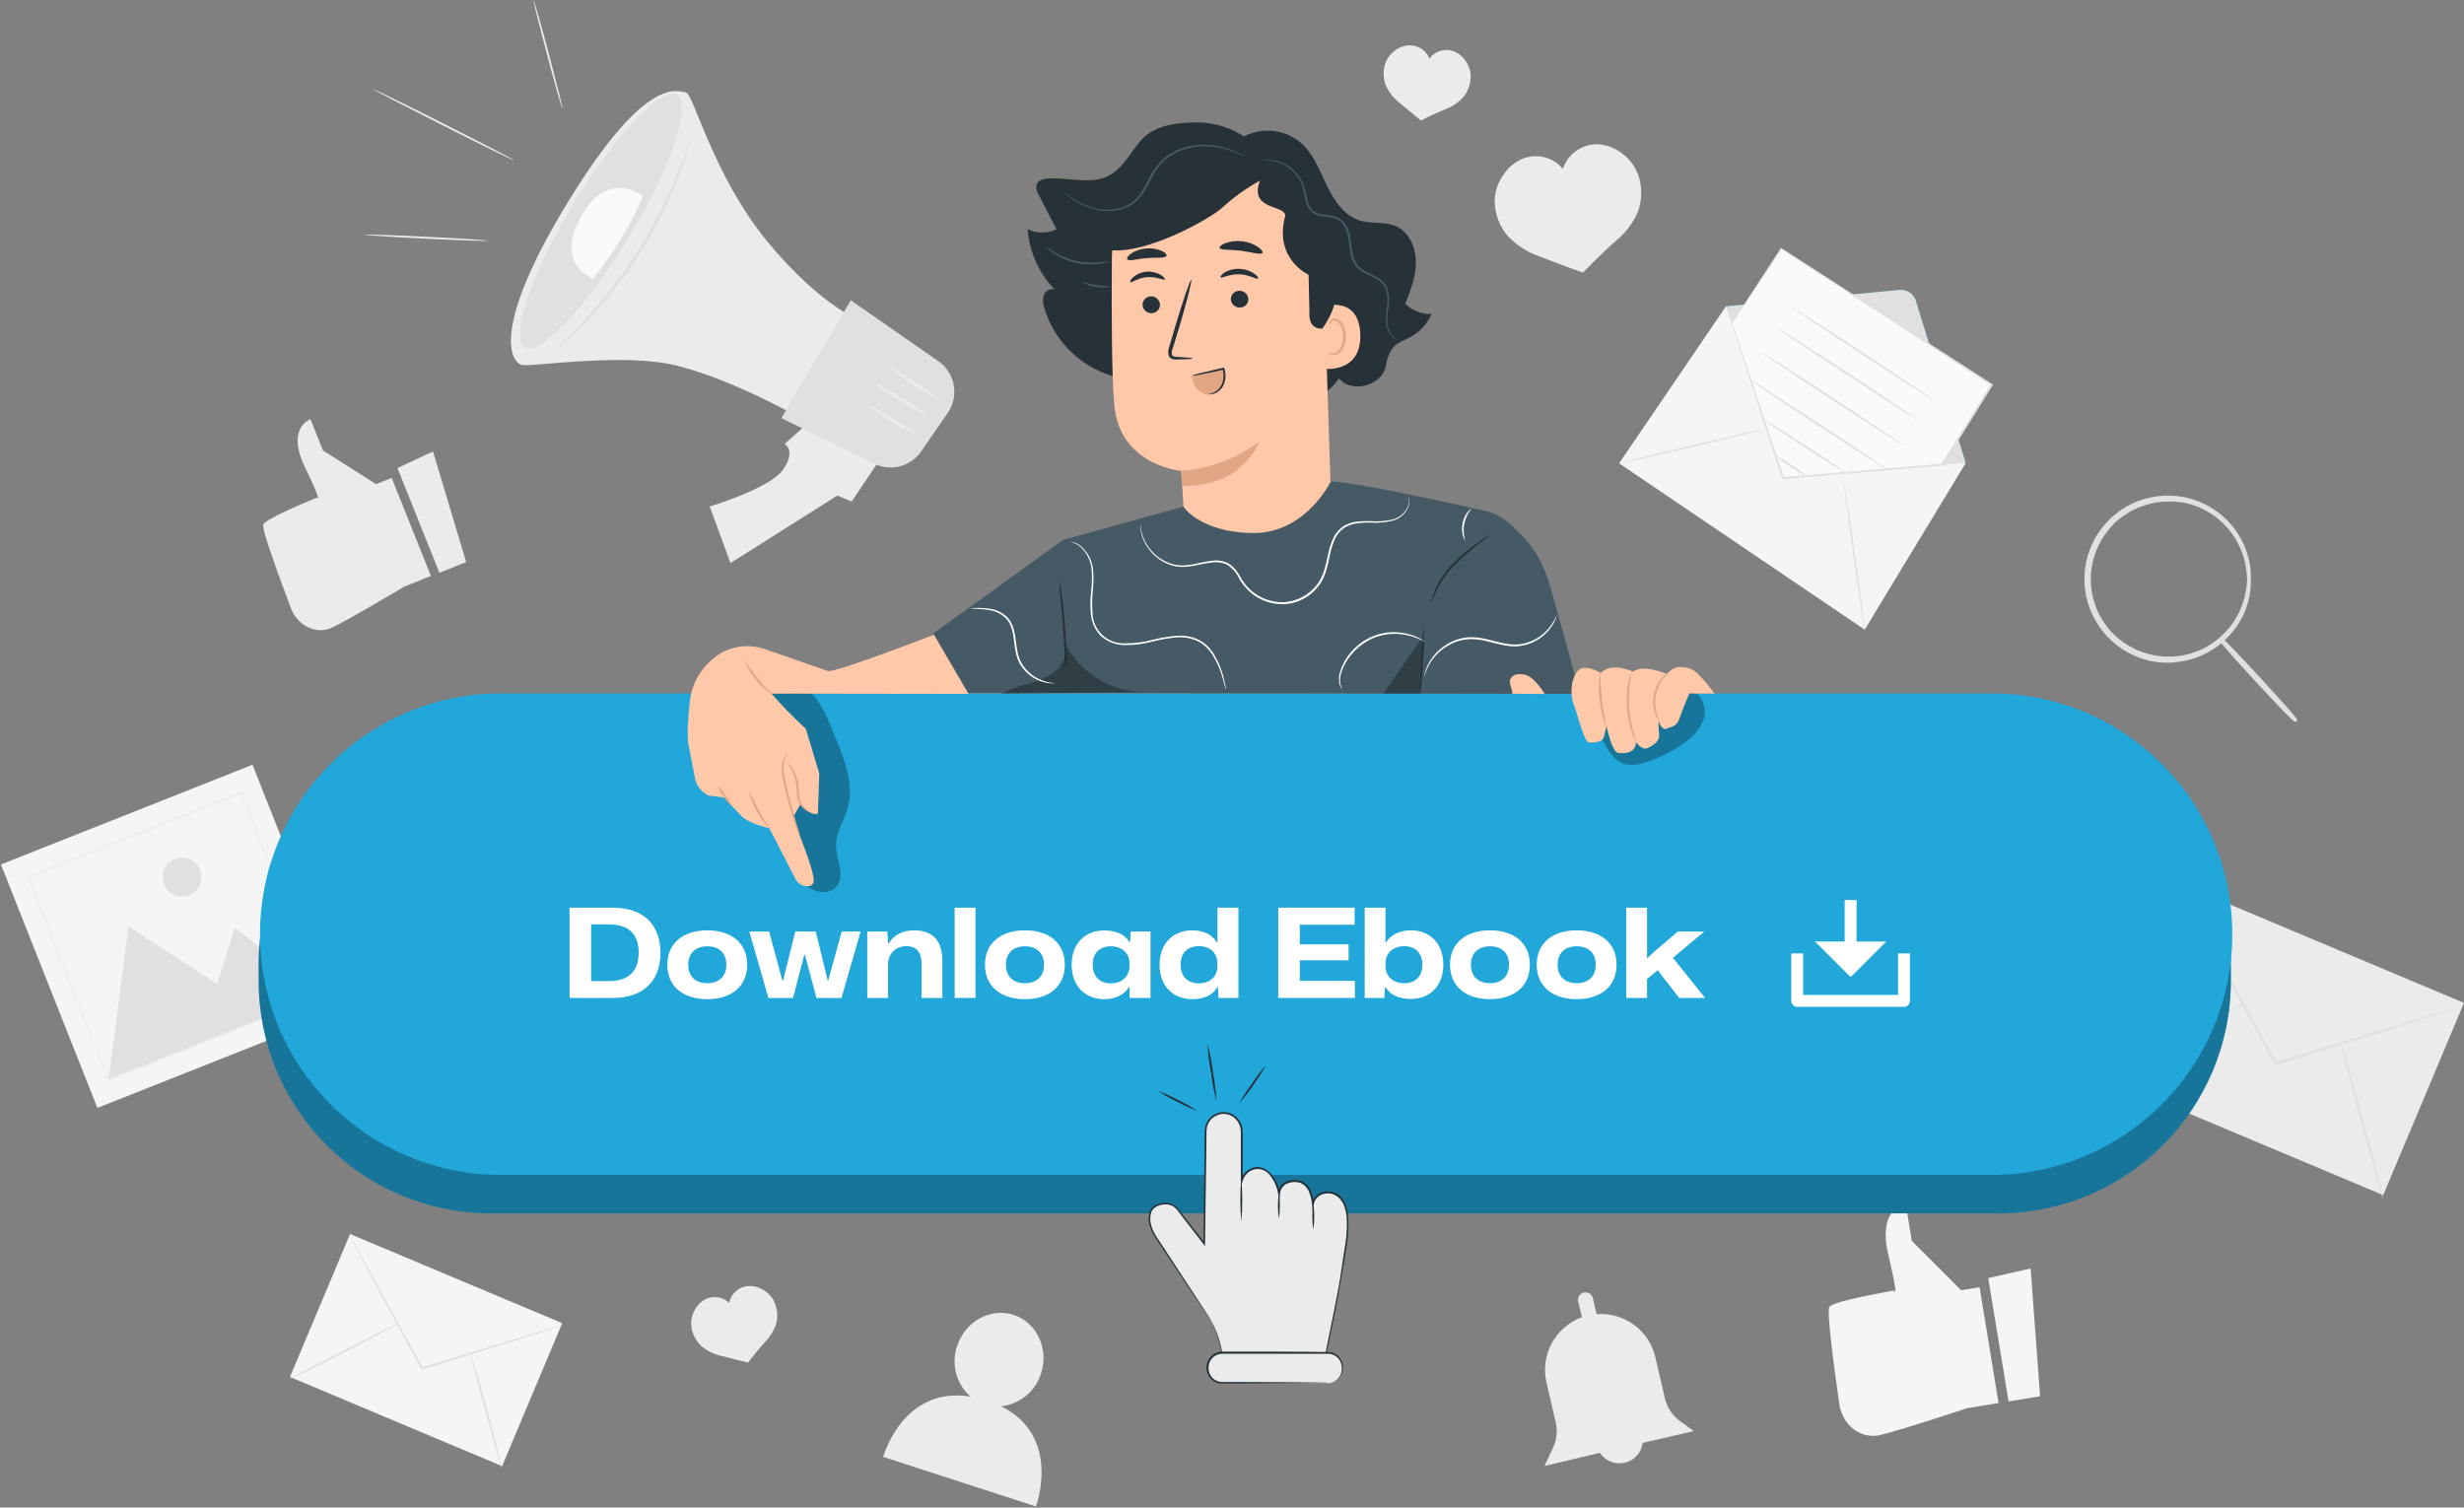 <svg width="796" height="487" viewBox="0 0 796 487" fill="none" xmlns="http://www.w3.org/2000/svg">
<rect x="0" y="0" width="796" height="487" fill="#808080" stroke="none"/>
<path d="M703.856 285.239L677.747 347.35L769.892 386.084L796.001 323.973L703.856 285.239Z" fill="#EBEBEB"/>
<path d="M795.945 324.866C795.554 325.05 795.149 325.203 794.735 325.326L791.224 326.536L778.257 330.677L735.29 344.019L734.939 344.128L734.757 343.801L734.333 343.014L712.541 302.879C709.841 297.782 707.625 293.642 706.051 290.664C705.337 289.271 704.756 288.17 704.32 287.322C704.104 286.935 703.922 286.53 703.775 286.111C704.051 286.457 704.29 286.831 704.49 287.225L706.366 290.482C708.001 293.424 710.289 297.528 713.11 302.589C718.764 312.904 726.512 327.009 735.072 342.542L735.496 343.341L734.963 343.123L778.1 330.096L791.163 326.222L794.723 325.217C795.117 325.059 795.527 324.941 795.945 324.866V324.866Z" fill="#E0E0E0"/>
<path d="M677.733 348.256C677.612 348.038 688.121 342.432 701.197 335.749C714.272 329.066 724.963 323.824 725.084 324.054C725.205 324.284 714.684 329.878 701.608 336.561C688.533 343.244 677.842 348.462 677.733 348.256Z" fill="#E0E0E0"/>
<path d="M755.993 336.149C756.235 336.089 759.54 347.409 763.354 361.453C767.167 375.497 770.073 386.877 769.831 386.998C769.589 387.119 766.296 375.739 762.482 361.695C758.668 347.651 755.799 336.149 755.993 336.149Z" fill="#E0E0E0"/>
<path d="M113.093 398.639L93.679 444.823L162.207 473.63L181.621 427.446L113.093 398.639Z" fill="#F5F5F5"/>
<path d="M181.603 428.162C181.318 428.311 181.018 428.428 180.708 428.513L178.105 429.373L168.419 432.46L136.445 442.412L136.178 442.497L136.045 442.255C135.948 442.061 135.839 441.867 135.718 441.661L119.568 411.818L114.725 402.726L113.441 400.244C113.281 399.96 113.143 399.665 113.03 399.36C113.237 399.614 113.416 399.89 113.562 400.183L114.955 402.605C116.165 404.784 117.885 407.835 119.967 411.588L136.299 441.335C136.408 441.54 136.517 441.746 136.626 441.928L136.227 441.77L168.262 432.012L177.947 429.131L180.599 428.38C180.924 428.27 181.261 428.197 181.603 428.162V428.162Z" fill="#E0E0E0"/>
<path d="M93.672 445.487C93.587 445.318 101.396 441.153 111.118 436.177C120.84 431.201 128.854 427.315 128.854 427.484C128.854 427.654 121.13 431.807 111.408 436.782C101.686 441.758 93.744 445.645 93.672 445.487Z" fill="#E0E0E0"/>
<path d="M151.857 436.479C152.026 436.479 154.484 444.857 157.317 455.293C160.15 465.729 162.317 474.241 162.16 474.289C162.003 474.337 159.521 465.911 156.688 455.475C153.855 445.039 151.724 436.527 151.857 436.479Z" fill="#E0E0E0"/>
<path d="M81.57 247.049L0.296 279.261L31.463 357.901L112.737 325.689L81.57 247.049Z" fill="#F5F5F5"/>
<path d="M35.074 348.667L41.527 299.295L70.172 317.867L75.898 299.707L103.756 321.463L35.074 348.667Z" fill="#E0E0E0"/>
<path d="M64.688 281.039C65.146 282.196 65.251 283.464 64.989 284.681C64.727 285.898 64.11 287.01 63.216 287.877C62.322 288.744 61.191 289.326 59.966 289.549C58.741 289.773 57.477 289.629 56.335 289.134C55.192 288.64 54.221 287.818 53.546 286.772C52.87 285.726 52.52 284.503 52.539 283.258C52.559 282.014 52.947 280.802 53.654 279.778C54.362 278.753 55.358 277.962 56.515 277.503C57.284 277.197 58.105 277.046 58.933 277.058C59.76 277.07 60.577 277.245 61.336 277.574C62.095 277.902 62.782 278.377 63.357 278.972C63.932 279.566 64.385 280.269 64.688 281.039Z" fill="#E0E0E0"/>
<g opacity="0.3">
<path d="M103.841 321.681C103.784 321.581 103.736 321.475 103.696 321.367C103.599 321.125 103.466 320.834 103.309 320.459L101.868 316.923C100.657 313.824 98.805 309.32 96.492 303.606C91.904 292.141 85.354 275.76 77.509 256.195L77.969 256.401L9.322 283.666C9.262 283.787 9.758 282.649 9.552 283.133V283.194V283.266V283.399L9.661 283.678L9.879 284.247L10.327 285.361L11.211 287.6C11.804 289.078 12.422 290.567 12.967 292.032L16.441 300.797L23.149 317.747L35.389 348.765L34.929 348.571L84.64 329.067L98.684 323.594L102.413 322.166L103.381 321.803C103.495 321.756 103.612 321.72 103.732 321.694L103.442 321.827L102.522 322.214L98.889 323.703L84.991 329.309L35.304 349.225L34.965 349.37L34.832 349.031C31.018 339.454 26.878 329.043 22.507 318.037C20.32 312.533 18.076 306.883 15.775 301.088C14.637 298.194 13.475 295.276 12.313 292.334C11.72 290.857 11.102 289.38 10.545 287.891L9.661 285.651L9.213 284.537L8.996 283.981L8.887 283.69V283.557V283.484C8.681 283.956 9.165 282.806 9.129 282.927L77.811 255.771L78.15 255.638L78.284 255.965L97.013 303.727L102.183 317.045L103.526 320.531C103.66 320.907 103.769 321.197 103.853 321.415C103.858 321.504 103.854 321.593 103.841 321.681V321.681Z" fill="#E0E0E0"/>
</g>
<path d="M547.185 462.303L542.79 459.131C540.294 457.324 538.535 454.676 537.839 451.674L534.739 438.356C533.745 434.172 531.291 430.481 527.817 427.946C524.344 425.411 520.079 424.2 515.792 424.53L514.581 419.372C514.51 419.061 514.378 418.767 514.192 418.507C514.007 418.246 513.772 418.026 513.5 417.857C513.229 417.688 512.927 417.575 512.612 417.523C512.297 417.471 511.974 417.483 511.663 417.556V417.556C511.352 417.628 511.058 417.76 510.798 417.945C510.538 418.131 510.317 418.366 510.148 418.637C509.979 418.908 509.866 419.21 509.814 419.526C509.763 419.841 509.774 420.163 509.847 420.474L511.058 425.535C506.897 427.031 503.431 430.003 501.318 433.886C499.204 437.77 498.59 442.295 499.593 446.601L502.559 459.386C503.213 462.172 502.91 465.098 501.699 467.691L498.951 473.587L516.833 469.325C517.522 470.361 518.455 471.212 519.55 471.804C520.645 472.395 521.868 472.709 523.112 472.717C524.356 472.725 525.584 472.428 526.686 471.852C527.789 471.275 528.733 470.437 529.436 469.41C530.094 468.423 530.508 467.295 530.647 466.117L547.185 462.303Z" fill="#EBEBEB"/>
<path d="M557.572 98.963L635.033 149.57L602.392 203.409L523.056 149.679L557.572 98.963Z" fill="#F5F5F5"/>
<path d="M557.572 98.962L613.652 93.659C614.802 93.549 615.956 93.84 616.918 94.482C617.879 95.123 618.59 96.077 618.93 97.182L635.032 149.569" fill="#22A7DB"/>
<path d="M557.572 98.962L613.652 93.659C614.802 93.549 615.956 93.84 616.918 94.482C617.879 95.123 618.59 96.077 618.93 97.182L635.032 149.569" fill="#E0E0E0"/>
<path d="M523.056 149.703C523.056 149.545 533.661 146.906 546.834 143.807C560.006 140.707 570.757 138.286 570.757 138.443C570.757 138.601 560.151 141.228 546.991 144.34C533.831 147.451 523.092 149.836 523.056 149.703Z" fill="#E0E0E0"/>
<path d="M602.392 203.409C602.235 203.409 600.6 192.839 598.76 179.752C596.92 166.664 595.539 156.034 595.697 156.022C595.854 156.01 597.477 166.579 599.329 179.679C601.181 192.779 602.549 203.384 602.392 203.409Z" fill="#E0E0E0"/>
<path d="M557.572 98.962L575.793 154.8L635.032 149.569L557.572 98.962Z" fill="#E0E0E0"/>
<path d="M559.558 104.399L575.418 80.245L643.447 124.254L627.393 150.09L576.06 154.388L559.558 104.399Z" fill="#FAFAFA"/>
<path d="M559.558 104.399C559.558 104.399 559.679 104.713 559.885 105.307L560.805 107.946C561.592 110.295 562.73 113.685 564.195 118.019C567.101 126.724 571.266 139.194 576.302 154.34L576.036 154.158L627.369 149.8L627.127 149.945L636.667 134.581C638.871 131.046 641.042 127.555 643.181 124.109L643.278 124.544L575.309 80.439H575.588L563.844 98.139C562.476 100.185 561.423 101.771 560.684 102.861L559.849 104.072C559.667 104.35 559.558 104.483 559.558 104.483C559.558 104.483 559.631 104.338 559.8 104.06C559.97 103.781 560.236 103.357 560.575 102.849L563.626 98.091L575.249 80.233L575.358 80.064L575.527 80.173L643.617 124.084L643.871 124.254L643.713 124.52L637.2 134.993L627.66 150.26L627.575 150.393H627.417L576.084 154.642H575.878L575.818 154.449L563.904 117.995C562.5 113.66 561.398 110.258 560.648 107.91L559.812 105.27C559.631 104.701 559.558 104.399 559.558 104.399Z" fill="#E0E0E0"/>
<path d="M624.73 129.29C624.633 129.435 614.197 122.765 601.412 114.387C588.627 106.009 578.336 99.108 578.409 98.962C578.481 98.817 588.942 105.488 601.727 113.866C614.511 122.244 624.827 129.121 624.73 129.29Z" fill="#E0E0E0"/>
<path d="M620.214 136.094C620.117 136.24 609.681 129.569 596.896 121.191C584.111 112.813 573.82 105.912 573.893 105.767C573.966 105.621 584.426 112.292 597.223 120.67C610.02 129.048 620.311 135.949 620.214 136.094Z" fill="#E0E0E0"/>
<path d="M615.008 143.928C614.923 144.073 604.475 137.402 591.69 129.036C578.905 120.671 568.614 113.745 568.686 113.6C568.759 113.455 579.232 120.126 592.016 128.504C604.801 136.882 615.104 143.783 615.008 143.928Z" fill="#E0E0E0"/>
<path d="M609.814 151.773C609.717 151.918 599.753 145.562 587.549 137.571C575.346 129.581 565.539 123.043 565.636 122.837C565.733 122.631 575.697 129.048 587.901 137.038C600.104 145.029 609.911 151.627 609.814 151.773Z" fill="#E0E0E0"/>
<path d="M596.605 152.923C596.212 152.77 595.838 152.571 595.491 152.33L592.549 150.55L583.021 144.496C579.304 142.075 575.975 139.908 573.578 138.286C572.367 137.474 571.423 136.796 570.769 136.324C570.409 136.106 570.079 135.841 569.788 135.537C570.184 135.679 570.559 135.874 570.902 136.118L573.82 137.91L583.36 143.964C587.077 146.385 590.406 148.54 592.791 150.175C594.002 150.986 594.946 151.652 595.6 152.136C595.968 152.353 596.306 152.617 596.605 152.923V152.923Z" fill="#E0E0E0"/>
<path d="M583.529 153.771C581.732 152.954 580.028 151.947 578.444 150.768C576.739 149.765 575.148 148.58 573.698 147.233C575.495 148.05 577.2 149.057 578.783 150.236C580.488 151.239 582.079 152.425 583.529 153.771V153.771Z" fill="#E0E0E0"/>
<path d="M287.043 144.278L275.142 162.003L270.505 160.09L235.988 181.883L229.256 163.613C229.256 163.613 248.797 157.838 253.034 151.615C257.272 145.392 253.47 143.419 253.47 143.419L263.41 134.532L287.043 144.278Z" fill="#EBEBEB"/>
<path d="M279.125 104.217C279.125 104.217 265.395 99.374 247.84 77.957C230.285 56.539 223.99 30.037 221.544 29.844C219.098 29.65 209.086 23.488 183.661 64.954C158.237 106.42 164.956 117.558 168.988 117.958C173.019 118.357 201.168 114.023 217.96 117.958C234.753 121.893 255.577 133.419 255.577 133.419L279.125 104.217Z" fill="#EBEBEB"/>
<path d="M306.16 133.395L300.252 141.966L297.613 145.804C295.864 148.343 293.207 150.114 290.191 150.751C287.174 151.389 284.028 150.845 281.402 149.23L252.442 135.077L274.852 97.001L303.194 116.711C305.791 118.537 307.56 121.316 308.116 124.441C308.672 127.567 307.969 130.785 306.16 133.395V133.395Z" fill="#E0E0E0"/>
<path d="M185.199 65.971C171.615 88.454 164.617 109.096 169.545 112.086C174.473 115.077 189.509 99.265 203.081 76.783C216.653 54.3 223.663 33.646 218.735 30.667C213.808 27.689 198.771 43.489 185.199 65.971Z" fill="#E0E0E0"/>
<path d="M299.659 134.218C299.513 134.46 295.615 132.39 290.954 129.569C286.293 126.748 282.648 124.266 282.794 124.024C282.939 123.782 286.85 125.852 291.499 128.661C296.148 131.47 299.816 133.964 299.659 134.218Z" fill="#EBEBEB"/>
<path d="M302.867 128.77C302.709 129.025 299.235 127.015 295.022 124.303C290.808 121.591 287.588 119.194 287.757 118.939C287.927 118.685 291.389 120.695 295.603 123.419C299.816 126.143 303.024 128.528 302.867 128.77Z" fill="#EBEBEB"/>
<path d="M295.76 139.86C295.7 139.993 294.755 139.654 293.266 138.988C292.516 138.649 291.632 138.238 290.651 137.778C289.671 137.317 288.702 136.64 287.649 135.986C283.411 133.371 280.227 130.925 280.384 130.695C280.542 130.465 284.017 132.499 288.206 135.09C289.259 135.719 290.227 136.409 291.148 136.93C292.068 137.451 292.915 137.911 293.569 138.322C294.985 139.146 295.821 139.727 295.76 139.86Z" fill="#EBEBEB"/>
<path d="M207.719 63.307C207.719 63.307 196.362 54.239 187.682 69.99C179.001 85.742 191.556 90.015 191.556 90.015C198.171 81.916 203.612 72.925 207.719 63.307V63.307Z" fill="#FAFAFA"/>
<path d="M223.106 45.135C222.917 46.192 222.629 47.23 222.247 48.234C221.617 50.208 220.721 53.077 219.511 56.6C218.772 58.307 217.973 60.232 217.089 62.194L215.745 65.305C215.515 65.838 215.285 66.383 215.043 66.927C214.801 67.472 214.486 68.005 214.208 68.55C213.046 70.721 211.835 72.993 210.576 75.366C210.261 75.947 209.946 76.54 209.631 77.146C209.317 77.751 208.905 78.356 208.542 78.889L206.338 82.436L204.05 85.972C203.675 86.541 203.336 87.182 202.912 87.679L201.701 89.289L197.004 95.415C196.617 95.899 196.265 96.396 195.878 96.856L194.667 98.163L192.379 100.681L188.287 105.185C185.599 107.74 183.359 109.75 181.834 111.142C181.068 111.902 180.237 112.595 179.352 113.212C180.015 112.347 180.748 111.537 181.543 110.791L187.766 104.592L191.737 100.04L193.953 97.51C194.34 97.086 194.728 96.638 195.164 96.19C195.6 95.742 195.89 95.246 196.265 94.761L200.878 88.635L202.089 87.025C202.501 86.492 202.827 85.899 203.215 85.33L205.467 81.807L207.731 78.296C208.082 77.715 208.493 77.17 208.808 76.564L209.765 74.797C210.975 72.46 212.247 70.208 213.397 68.065C213.675 67.521 213.99 67 214.244 66.467C214.498 65.935 214.728 65.39 214.959 64.857L216.339 61.782L218.833 56.273L221.884 48.065C222.214 47.058 222.623 46.078 223.106 45.135V45.135Z" fill="#E0E0E0"/>
<path d="M157.499 77.763C157.499 77.945 148.6 77.642 137.631 77.11C126.663 76.577 117.788 75.996 117.8 75.826C117.812 75.657 126.699 75.947 137.668 76.48C148.637 77.013 157.511 77.594 157.499 77.763Z" fill="#EBEBEB"/>
<path d="M166.156 51.818C166.083 51.976 155.768 46.976 143.153 40.559C130.537 34.142 120.295 28.888 120.379 28.743C120.464 28.597 130.767 33.585 143.383 39.99C155.998 46.395 166.24 51.637 166.156 51.818Z" fill="#EBEBEB"/>
<path d="M181.701 35.099C181.531 35.099 179.279 27.326 176.713 17.64C174.146 7.955 172.173 0.049 172.342 0C172.512 -0.048 174.764 7.785 177.33 17.471C179.897 27.156 181.87 35.05 181.701 35.099Z" fill="#EBEBEB"/>
<path d="M529.424 57.084C528.509 54.198 526.73 51.662 524.327 49.82C522.045 47.935 519.229 46.813 516.276 46.612C514.717 46.558 513.163 46.819 511.707 47.379C510.251 47.938 508.923 48.785 507.801 49.869C506.469 51.176 505.476 52.788 504.908 54.566C503.353 52.699 501.243 51.376 498.885 50.79C496.527 50.204 494.043 50.386 491.796 51.309C489.08 52.492 486.805 54.5 485.294 57.048C483.627 59.58 482.781 62.565 482.873 65.596C483.07 69.448 484.506 73.133 486.965 76.104C489.728 79.076 493.167 81.34 496.99 82.703C503.213 85.124 511.373 88.09 511.373 88.09C511.373 88.09 516.845 82.315 521.894 77.933C525.046 75.367 527.537 72.083 529.158 68.356C530.449 64.724 530.543 60.773 529.424 57.084V57.084Z" fill="#EBEBEB"/>
<path d="M475.112 25.001C475.147 23.213 474.636 21.456 473.647 19.965C472.734 18.464 471.37 17.29 469.749 16.611C468.884 16.275 467.959 16.117 467.031 16.148C466.102 16.18 465.19 16.399 464.349 16.793C463.336 17.294 462.46 18.034 461.795 18.948C461.432 18.029 460.87 17.201 460.148 16.526C459.476 15.888 458.68 15.393 457.81 15.072C456.94 14.752 456.014 14.612 455.088 14.662C453.358 14.776 451.707 15.428 450.366 16.526C448.957 17.634 447.922 19.147 447.4 20.861C446.771 23.055 446.865 25.394 447.666 27.532C448.646 29.727 450.141 31.654 452.024 33.149C455.039 35.704 459.047 38.936 459.047 38.936C459.047 38.936 463.211 36.757 466.88 35.304C469.138 34.478 471.161 33.115 472.776 31.333C474.218 29.53 475.038 27.309 475.112 25.001V25.001Z" fill="#EBEBEB"/>
<path d="M250.202 420.717C249.471 419.081 248.254 417.711 246.715 416.794C245.241 415.839 243.506 415.365 241.751 415.438C240.264 415.535 238.851 416.122 237.734 417.108C236.616 418.094 235.858 419.423 235.577 420.886C234.85 420.193 233.977 419.672 233.022 419.361C232.14 419.075 231.209 418.97 230.285 419.053C229.361 419.137 228.464 419.406 227.647 419.845C226.124 420.727 224.917 422.066 224.196 423.671C223.402 425.274 223.119 427.083 223.385 428.853C223.755 431.11 224.847 433.188 226.496 434.773C228.326 436.328 230.501 437.424 232.841 437.969C236.666 438.974 241.666 440.173 241.666 440.173C241.666 440.173 244.487 436.407 247.175 433.49C248.849 431.788 250.094 429.713 250.807 427.436C251.338 425.19 251.125 422.832 250.202 420.717V420.717Z" fill="#EBEBEB"/>
<path d="M726.548 188.118C726.477 185.984 726.239 183.859 725.834 181.762C725.308 179.315 724.418 176.96 723.195 174.776C720.304 169.528 715.678 165.45 710.109 163.241C704.539 161.031 698.375 160.829 692.673 162.669C690.307 163.405 688.068 164.504 686.039 165.926C684.99 166.65 683.987 167.438 683.036 168.287C682.098 169.189 681.221 170.152 680.409 171.168C676.993 175.433 675.033 180.68 674.815 186.139C674.598 191.599 676.133 196.985 679.198 201.508C679.934 202.587 680.743 203.615 681.62 204.583C682.503 205.511 683.445 206.38 684.44 207.186C686.357 208.752 688.5 210.017 690.797 210.94C695.057 212.681 699.704 213.253 704.26 212.598C708.228 212.035 712.007 210.542 715.289 208.24C718.012 206.354 720.347 203.962 722.166 201.194C723.56 199.116 724.629 196.838 725.338 194.438C725.906 192.378 726.311 190.277 726.548 188.154C726.548 188.154 726.548 188.3 726.548 188.578C726.548 188.857 726.548 189.317 726.476 189.789C726.447 190.464 726.366 191.136 726.234 191.799C726.097 192.712 725.895 193.614 725.628 194.498C724.955 196.948 723.909 199.279 722.529 201.411C720.51 204.554 717.848 207.232 714.717 209.269C711.586 211.306 708.059 212.655 704.368 213.228C699.691 213.923 694.914 213.354 690.53 211.581C688.162 210.641 685.949 209.347 683.968 207.743C682.948 206.914 681.978 206.024 681.063 205.08C680.19 204.079 679.381 203.023 678.641 201.92C675.466 197.265 673.87 191.714 674.088 186.084C674.306 180.454 676.327 175.043 679.852 170.648C680.689 169.6 681.595 168.609 682.564 167.682C683.548 166.809 684.587 166 685.675 165.26C687.768 163.801 690.076 162.678 692.516 161.931C697.019 160.499 701.824 160.307 706.427 161.374C710.068 162.223 713.486 163.838 716.455 166.112C719.423 168.385 721.874 171.264 723.643 174.558C724.858 176.789 725.719 179.195 726.197 181.689C726.394 182.59 726.523 183.505 726.585 184.425C726.675 185.095 726.703 185.772 726.669 186.447C726.669 186.956 726.669 187.367 726.669 187.658C726.669 187.949 726.573 188.118 726.548 188.118Z" fill="#E0E0E0"/>
<path d="M700.373 214.099C696.914 214.123 693.485 213.457 690.288 212.138C687.864 211.182 685.602 209.859 683.581 208.215C682.722 207.548 681.913 206.819 681.159 206.036L680.627 205.515L680.154 204.971C679.39 204.108 678.686 203.194 678.048 202.234C674.804 197.476 673.171 191.803 673.388 186.048C673.606 180.293 675.664 174.76 679.258 170.26C679.968 169.362 680.736 168.513 681.559 167.718L682.019 167.258L682.624 166.737C683.447 166.015 684.317 165.348 685.227 164.739C687.369 163.259 689.725 162.116 692.213 161.349C696.82 159.901 701.73 159.704 706.438 160.78C710.167 161.646 713.667 163.298 716.705 165.626C719.743 167.954 722.249 170.904 724.054 174.28C725.295 176.552 726.177 179.002 726.669 181.544C726.861 182.372 726.986 183.214 727.045 184.062V184.328C727.135 185.023 727.163 185.724 727.129 186.423V187.634C727.137 187.791 727.137 187.948 727.129 188.106V188.493L727.057 189.704C727.023 190.407 726.938 191.107 726.802 191.798V192.053C726.67 192.9 726.479 193.737 726.233 194.559C725.543 197.056 724.473 199.433 723.061 201.605C721 204.831 718.273 207.58 715.064 209.667C711.855 211.755 708.238 213.134 704.453 213.712C703.103 213.932 701.74 214.061 700.373 214.099ZM700.373 162.039C697.809 162.027 695.261 162.436 692.83 163.25C690.519 163.962 688.333 165.033 686.353 166.422C685.503 166.972 684.694 167.583 683.932 168.25L682.903 169.195C682.194 169.916 681.535 170.685 680.929 171.495C677.588 175.658 675.668 180.781 675.451 186.115C675.233 191.448 676.728 196.711 679.718 201.133C680.308 202.014 680.955 202.855 681.656 203.651L682.091 204.159L682.588 204.656C683.28 205.356 684.02 206.008 684.803 206.605C686.677 208.131 688.776 209.356 691.026 210.237C695.191 211.937 699.733 212.501 704.187 211.872C707.719 211.35 711.101 210.088 714.112 208.169C717.122 206.249 719.693 203.715 721.657 200.733C723.015 198.706 724.06 196.486 724.756 194.147C725.299 192.326 725.663 190.457 725.846 188.566C725.846 188.324 725.846 188.142 725.919 187.997C725.991 187.851 725.919 187.67 725.919 187.428C725.882 185.53 725.663 183.641 725.265 181.786C724.747 179.399 723.878 177.102 722.686 174.97C721.119 172.143 719.028 169.64 716.524 167.597C713.497 165.113 709.931 163.372 706.112 162.512C704.234 162.145 702.323 161.975 700.409 162.003L700.373 162.039Z" fill="#E0E0E0"/>
<path d="M717.603 206.787C717.76 206.642 723.233 212.283 729.819 219.402C736.405 226.521 741.611 232.405 741.442 232.563C741.272 232.72 735.812 227.066 729.226 219.947C722.64 212.828 717.446 206.944 717.603 206.787Z" fill="#E0E0E0"/>
<path d="M741.67 233.167H741.464C741.222 233.167 740.653 233.167 728.837 220.358C717.02 207.549 717.033 207.041 717.045 206.774V206.52L717.226 206.351C717.735 205.866 717.783 205.83 721.778 209.983C724.079 212.404 727.106 215.576 730.253 219.026C733.401 222.477 736.404 225.734 738.607 228.228C742.397 232.526 742.36 232.562 741.84 233.071L741.67 233.167Z" fill="#E0E0E0"/>
<path d="M126.529 154.376L121.493 156.398L104.325 145.502L100.294 135.429C100.294 135.429 92.303 138.08 98.502 150.901C104.701 163.723 102.364 160.757 102.364 160.757C102.364 160.757 85.838 167.452 85.039 169.449C84.458 170.89 90.596 187.525 93.998 196.508C95.705 201.036 100.136 204.111 104.737 203.494C105.38 203.418 106.011 203.26 106.614 203.022C110.742 201.363 130.501 189.559 130.501 189.559L139.218 186.06L126.529 154.376Z" fill="#EBEBEB"/>
<path d="M139.871 145.828L150.598 181.58L141.953 185.042L128.406 151.228L139.871 145.828Z" fill="#EBEBEB"/>
<path d="M639.513 415.836L633.568 416.817L617.611 400.872L615.662 389.007C615.662 389.007 606.376 389.952 610.02 405.315C613.664 420.679 611.836 416.914 611.836 416.914C611.836 416.914 592.332 420.207 590.988 422.18C590.02 423.597 592.683 443.077 594.208 453.658C594.983 458.973 599.051 463.344 604.16 463.792C604.876 463.877 605.6 463.877 606.315 463.792C611.158 462.993 635.372 454.93 635.372 454.93L645.639 453.235L639.513 415.836Z" fill="#F5F5F5"/>
<path d="M656.002 409.771L659.053 451.044L648.871 452.727L642.297 412.871L656.002 409.771Z" fill="#F5F5F5"/>
<path d="M323.4 454.289C326.358 453.973 329.159 452.797 331.455 450.905C333.751 449.013 335.442 446.49 336.318 443.647C338.909 435.668 334.938 427.218 327.456 424.772C319.974 422.326 311.79 426.842 309.199 434.833C308.222 437.677 308.111 440.748 308.881 443.655C309.65 446.563 311.265 449.176 313.521 451.165C291.62 447.63 285.3 470.645 285.3 470.645L334.672 486.651C334.672 486.651 343.147 464.047 323.4 454.289Z" fill="#EBEBEB"/>
<path d="M645.566 236.425H158.673C117.184 236.425 83.55 270.059 83.55 311.548V316.851C83.55 358.341 117.184 391.975 158.673 391.975H645.566C687.055 391.975 720.689 358.341 720.689 316.851V311.548C720.689 270.059 687.055 236.425 645.566 236.425Z" fill="#22A7DB"/>
<g opacity="0.3">
<path d="M645.566 236.425H158.673C117.184 236.425 83.55 270.059 83.55 311.548V316.851C83.55 358.341 117.184 391.975 158.673 391.975H645.566C687.055 391.975 720.689 358.341 720.689 316.851V311.548C720.689 270.059 687.055 236.425 645.566 236.425Z" fill="black"/>
</g>
<path d="M643.364 224H161.775C118.821 224 84 258.821 84 301.775C84 344.729 118.821 379.55 161.775 379.55H643.364C686.318 379.55 721.139 344.729 721.139 301.775C721.139 258.821 686.318 224 643.364 224Z" fill="#22A7DB"/>
<g opacity="0.3">
<path d="M547.281 223.688C547.281 223.688 543.783 223.761 542.015 223.688C535.961 223.688 525.065 223.688 525.065 223.688L517.244 238.084C519.048 241.897 521.397 246.147 525.525 246.994C527.604 247.269 529.718 247.002 531.664 246.219C536.564 244.712 541.148 242.32 545.187 239.161C547.703 237.376 549.579 234.829 550.538 231.897C551.301 228.907 550.066 224.996 547.281 223.688Z" fill="black"/>
</g>
<g opacity="0.3">
<path d="M270.275 239.222C268.447 234.73 265.529 226.667 261.716 223.688C261.716 223.688 237.296 224.1 237.175 223.688L248.519 264.319C252.151 267.213 253.991 271.208 255.166 274.986C256.34 278.763 257.309 282.819 260.008 285.664C262.708 288.509 268.06 289.296 270.408 286.16C273.06 282.613 270.178 277.685 270.094 273.266C270.009 268.847 272.805 264.949 273.944 260.675C275.893 253.52 273.06 246.062 270.275 239.222Z" fill="black"/>
</g>
<path d="M453.974 98.139C455.669 93.841 457.376 89.41 457.4 84.822C457.424 80.233 455.378 75.221 451.347 73.236C447.593 71.407 443.078 72.461 439.119 71.189C434.276 69.615 431.019 64.833 428.719 60.099C426.418 55.366 424.542 50.232 420.801 46.624C418.29 44.299 415.123 42.805 411.732 42.348C408.34 41.891 404.89 42.492 401.853 44.07C397.469 41.225 392.381 39.653 387.156 39.53C380.63 39.53 373.221 40.28 368.814 45.099C365.4 48.828 363.293 53.574 359.043 56.249C353.184 60.027 345.496 57.206 338.546 57.678C337.13 57.775 335.483 58.187 334.914 59.494C334.771 60.091 334.756 60.712 334.871 61.315C334.986 61.918 335.228 62.49 335.58 62.993L341.307 74.059C339.853 74.761 338.26 75.126 336.646 75.126C335.031 75.126 333.438 74.761 331.984 74.059C332.555 81.441 335.695 88.389 340.859 93.696C339.648 92.861 337.771 93.817 337.227 95.222C336.789 96.682 336.857 98.248 337.42 99.665C338.775 104.124 341.071 108.241 344.153 111.738C347.235 115.234 351.031 118.028 355.285 119.932C359.539 121.836 364.152 122.805 368.813 122.774C373.473 122.742 378.073 121.711 382.301 119.75L420.74 121.457C421.313 122.921 422.23 124.225 423.415 125.258C424.6 126.291 426.016 127.022 427.544 127.39C431.733 124.085 432.387 122.281 432.387 122.281C435.099 124.157 432.993 123.237 435.099 124.157C439.942 126.276 446.867 123.37 447.775 118.043C447.992 115.877 448.833 113.82 450.196 112.123C451.674 110.525 453.829 109.871 455.705 108.842C458.719 107.179 461.108 104.577 462.509 101.433C460.936 101.504 459.365 101.248 457.896 100.681C456.427 100.115 455.091 99.249 453.974 98.139V98.139Z" fill="#263238"/>
<path d="M359.189 83.563C359.258 74.284 362.817 65.37 369.159 58.596C375.501 51.821 384.16 47.681 393.415 47L395.328 46.867C415.982 46.565 427.787 63.926 427.52 84.58L430.583 179.704L383.439 183.07L381.647 152.125C381.647 152.125 361.659 150.503 359.964 130.756C359.14 121.252 359.056 101.469 359.189 83.563Z" fill="#FFC8A9"/>
<path d="M369.092 98.515C369.139 99.251 369.471 99.94 370.018 100.435C370.566 100.931 371.284 101.193 372.022 101.166C372.383 101.166 372.74 101.094 373.073 100.955C373.406 100.816 373.708 100.612 373.961 100.355C374.214 100.099 374.414 99.794 374.549 99.459C374.684 99.125 374.751 98.766 374.746 98.406C374.702 97.668 374.371 96.977 373.823 96.481C373.275 95.986 372.554 95.724 371.816 95.754C371.454 95.751 371.096 95.82 370.761 95.958C370.427 96.096 370.124 96.3 369.869 96.558C369.615 96.815 369.416 97.121 369.282 97.457C369.149 97.793 369.084 98.153 369.092 98.515V98.515Z" fill="#263238"/>
<path d="M365.157 91.13C365.532 91.481 367.578 89.738 370.593 89.52C373.607 89.302 375.968 90.658 376.271 90.27C376.428 90.089 376.017 89.447 375 88.818C373.614 88.005 372.012 87.637 370.411 87.764C368.833 87.875 367.332 88.485 366.125 89.508C365.242 90.295 364.939 90.985 365.157 91.13Z" fill="#263238"/>
<path d="M385.29 115.804C385.29 115.622 383.378 115.44 380.29 115.271C379.503 115.271 378.765 115.15 378.595 114.629C378.467 113.834 378.585 113.019 378.934 112.293C379.532 110.355 380.153 108.338 380.799 106.239C383.365 97.595 385.169 90.5 384.818 90.415C384.467 90.331 382.106 97.231 379.54 105.876C378.926 108.007 378.337 110.025 377.772 111.929C377.356 112.902 377.292 113.989 377.59 115.004C377.724 115.271 377.917 115.503 378.154 115.683C378.391 115.863 378.666 115.987 378.958 116.046C379.392 116.136 379.836 116.165 380.278 116.13C383.378 116.106 385.29 115.985 385.29 115.804Z" fill="#263238"/>
<path d="M364.225 83.817C364.915 84.471 367.433 83.588 370.521 83.37C373.608 83.152 376.247 83.466 376.792 82.716C377.034 82.34 376.586 81.675 375.4 81.093C373.768 80.376 371.978 80.097 370.206 80.282C368.438 80.41 366.735 80.998 365.266 81.989C364.225 82.764 363.91 83.503 364.225 83.817Z" fill="#263238"/>
<path d="M425.606 99.435C425.933 99.266 438.924 94.423 439.445 107.91C439.965 121.397 426.297 119.23 426.248 118.806C426.2 118.383 425.606 99.435 425.606 99.435Z" fill="#FFC8A9"/>
<path d="M428.985 113.673C429.046 113.673 429.239 113.83 429.639 114C430.207 114.222 430.838 114.222 431.406 114C432.811 113.419 433.925 111.094 433.888 108.648C433.875 107.485 433.602 106.339 433.089 105.295C432.945 104.877 432.701 104.501 432.378 104.199C432.055 103.898 431.663 103.679 431.237 103.563C430.965 103.507 430.681 103.546 430.434 103.674C430.187 103.802 429.992 104.011 429.881 104.266C429.712 104.653 429.808 104.919 429.736 104.944C429.663 104.968 429.433 104.726 429.518 104.169C429.579 103.83 429.754 103.523 430.014 103.297C430.376 102.998 430.842 102.855 431.31 102.898C431.872 102.981 432.403 103.209 432.851 103.559C433.299 103.909 433.648 104.369 433.864 104.895C434.489 106.044 434.821 107.329 434.833 108.636C434.833 111.372 433.622 113.975 431.637 114.629C431.277 114.751 430.894 114.791 430.516 114.745C430.139 114.699 429.777 114.568 429.457 114.363C429.034 114 428.949 113.709 428.985 113.673Z" fill="#E1A684"/>
<path d="M430.184 68.489C429.144 64.552 427.356 60.853 424.917 57.593C417.834 47.75 401.66 43.149 392.47 43.973C383.281 44.796 373.753 51.6 365.194 55.014C359.588 57.254 355.338 62.4 357.481 66.383C354.161 67.674 350.653 68.418 347.094 68.586C347.094 68.586 346.767 73.635 349.576 74.979L358.414 80.766C370.194 82.328 390.872 70.729 394.856 67.085C398.553 63.692 402.647 60.757 407.047 58.344C403.294 68.187 415.522 66.007 415.183 69.821C411.442 83.659 422.738 88.768 422.738 88.768L423.016 100.875C422.762 103.975 424.094 106.36 427.193 106.154C427.193 106.154 430.559 101.529 431.128 97.764C432.242 90.5 431.527 75.741 430.184 68.489Z" fill="#263238"/>
<path d="M381.489 152.124C390.668 151.453 399.463 148.163 406.829 142.644C406.829 142.644 401.78 157.342 381.888 156.967L381.489 152.124Z" fill="#E1A684"/>
<path d="M397.628 96.699C397.675 97.436 398.007 98.125 398.554 98.62C399.101 99.115 399.82 99.377 400.558 99.351C400.919 99.354 401.278 99.285 401.612 99.147C401.947 99.009 402.25 98.805 402.504 98.547C402.758 98.29 402.958 97.984 403.092 97.648C403.225 97.311 403.29 96.952 403.282 96.59C403.235 95.854 402.902 95.165 402.355 94.669C401.808 94.174 401.089 93.912 400.352 93.939C399.991 93.939 399.634 94.01 399.301 94.15C398.968 94.289 398.666 94.493 398.413 94.749C398.159 95.006 397.959 95.311 397.825 95.646C397.69 95.98 397.623 96.338 397.628 96.699V96.699Z" fill="#263238"/>
<path d="M394.31 89.604C394.686 89.992 397.071 88.49 400.364 88.612C403.657 88.733 406.078 90.355 406.417 90.004C406.599 89.834 406.224 89.156 405.207 88.418C403.775 87.443 402.095 86.897 400.364 86.844C398.666 86.763 396.981 87.184 395.521 88.055C394.492 88.781 394.129 89.435 394.31 89.604Z" fill="#263238"/>
<path d="M393.995 80.076C394.286 80.911 397.325 80.536 400.896 80.996C404.468 81.456 407.349 82.449 407.834 81.71C408.052 81.359 407.555 80.572 406.393 79.761C404.843 78.772 403.087 78.148 401.26 77.938C399.433 77.729 397.582 77.938 395.848 78.55C394.54 79.035 393.874 79.688 393.995 80.076Z" fill="#263238"/>
<path d="M385.013 121.664C387.563 120.808 390.173 120.14 392.822 119.666L394.747 119.061C395.232 119.926 395.522 120.887 395.597 121.876C395.672 122.865 395.531 123.858 395.183 124.787C394.776 125.455 394.232 126.029 393.587 126.472C392.942 126.914 392.211 127.215 391.442 127.354C390.902 127.496 390.339 127.523 389.788 127.433C389.237 127.343 388.712 127.139 388.245 126.833C388.245 126.833 385.751 125.853 385.013 121.664" fill="#E1A684"/>
<path d="M390.279 127.366C391.32 127.203 392.305 126.787 393.148 126.156C394.023 125.462 394.662 124.515 394.976 123.444C395.382 122.139 395.382 120.741 394.976 119.436L394.904 119.218L395.267 119.424C392.361 120.066 389.734 120.635 387.833 120.986C386.814 121.244 385.772 121.398 384.722 121.446C385.698 121.058 386.707 120.759 387.736 120.55C389.613 120.078 392.228 119.46 395.134 118.807L395.412 118.746L395.497 119L395.569 119.242C396.03 120.667 396.03 122.201 395.569 123.625C395.194 124.793 394.451 125.808 393.451 126.519C392.782 126.992 392.002 127.284 391.187 127.366C390.581 127.475 390.267 127.403 390.279 127.366Z" fill="#263238"/>
<path d="M451.879 109.847C451.599 109.826 451.324 109.756 451.068 109.641C450.318 109.308 449.668 108.787 449.179 108.128C448.399 107.095 447.917 105.868 447.787 104.58C447.656 102.895 447.725 101.201 447.993 99.532C448.341 97.567 448.254 95.551 447.739 93.624C447.397 92.589 446.762 91.676 445.91 90.996C444.982 90.276 443.965 89.678 442.884 89.217C441.71 88.718 440.583 88.114 439.518 87.413C438.391 86.62 437.517 85.518 437 84.241C435.898 81.674 436.007 78.793 435.39 76.093C435.135 74.756 434.589 73.491 433.791 72.388C432.999 71.355 431.852 70.652 430.571 70.415C429.36 70.124 427.98 70.076 426.685 69.821C425.369 69.617 424.161 68.973 423.258 67.993C422.492 67.01 421.966 65.862 421.721 64.64C421.43 63.489 421.261 62.364 421.031 61.31C420.809 60.301 420.468 59.321 420.014 58.392C419.565 57.553 419.021 56.769 418.391 56.056C416.451 53.882 413.822 52.441 410.946 51.976C409.88 51.864 408.807 51.84 407.737 51.903C408.798 51.642 409.899 51.585 410.982 51.734C413.963 52.112 416.713 53.537 418.743 55.753C419.413 56.487 419.99 57.3 420.462 58.175C420.954 59.133 421.324 60.15 421.563 61.201C421.806 62.267 421.987 63.393 422.278 64.494C422.514 65.628 423.006 66.693 423.718 67.606C424.534 68.494 425.635 69.068 426.83 69.228C428.041 69.47 429.384 69.507 430.728 69.809C432.167 70.07 433.459 70.85 434.36 72.001C435.213 73.176 435.799 74.523 436.08 75.948C436.709 78.768 436.612 81.589 437.641 83.999C438.11 85.173 438.909 86.187 439.942 86.916C440.973 87.611 442.068 88.207 443.211 88.696C444.327 89.189 445.38 89.815 446.346 90.561C447.257 91.321 447.933 92.324 448.296 93.454C448.828 95.454 448.902 97.548 448.513 99.58C448.219 101.213 448.118 102.875 448.211 104.532C448.302 105.769 448.72 106.96 449.421 107.982C450.016 108.855 450.879 109.51 451.879 109.847Z" fill="#455A64"/>
<path d="M342.93 61.661C343.15 61.759 343.354 61.89 343.535 62.048L345.23 63.259C347.298 64.688 349.54 65.847 351.901 66.71C355.382 68.017 359.206 68.094 362.737 66.928C364.785 66.212 366.584 64.922 367.918 63.211C369.28 61.303 370.467 59.277 371.466 57.157C372.526 54.937 374.011 52.947 375.836 51.298C377.551 49.832 379.521 48.696 381.648 47.944C385.254 46.703 389.122 46.42 392.871 47.121C395.378 47.559 397.819 48.316 400.135 49.373C400.958 49.736 401.576 50.051 401.987 50.281C402.206 50.382 402.414 50.508 402.605 50.656C402.373 50.599 402.149 50.514 401.939 50.402C401.503 50.208 400.873 49.929 400.038 49.59C397.701 48.64 395.264 47.957 392.774 47.556C389.121 46.945 385.373 47.266 381.878 48.489C379.826 49.229 377.927 50.337 376.272 51.758C374.536 53.336 373.121 55.235 372.107 57.351C371.096 59.524 369.88 61.596 368.475 63.538C367.046 65.336 365.117 66.672 362.93 67.376C359.275 68.566 355.32 68.446 351.744 67.037C349.37 66.132 347.13 64.91 345.085 63.404C344.358 62.872 343.874 62.436 343.462 62.194C343.266 62.036 343.088 61.857 342.93 61.661Z" fill="#455A64"/>
<path d="M337.82 79.64C337.892 79.555 338.824 80.378 340.495 81.407C342.692 82.738 345.087 83.711 347.59 84.289C350.096 84.847 352.675 84.999 355.229 84.737C357.191 84.531 358.377 84.192 358.413 84.301C358.45 84.41 358.135 84.458 357.602 84.64C356.847 84.88 356.074 85.058 355.29 85.173C352.681 85.58 350.019 85.49 347.445 84.906C344.874 84.322 342.435 83.263 340.253 81.783C339.597 81.336 338.978 80.838 338.401 80.294C337.989 79.906 337.783 79.676 337.82 79.64Z" fill="#455A64"/>
<path d="M349.2 90.96C349.273 90.791 351.331 91.638 354.043 92.074C356.755 92.51 358.886 92.413 358.958 92.594C355.639 93.278 352.184 92.695 349.273 90.96H349.2Z" fill="#455A64"/>
<path d="M382.312 163.687L343.449 174.389L301.511 204.657L312.698 223.786L510.416 224.125C510.416 224.125 503.152 197.695 500.839 189.584C497.268 177.343 492.425 173.845 488.006 169.413C485.948 167.581 483.549 166.17 480.948 165.261C473.127 163.554 436.939 155.43 429.893 155.575C429.893 155.575 421.769 172.367 404.747 172.198C387.724 172.028 382.312 163.687 382.312 163.687Z" fill="#455A64"/>
<path d="M462.448 194.717C462.569 194.717 462.932 193.119 464.082 190.734C465.619 187.639 467.643 184.81 470.075 182.356C472.534 179.905 475.159 177.628 477.933 175.539C479.113 174.707 480.234 173.793 481.286 172.803C480.005 173.467 478.789 174.25 477.654 175.14C474.76 177.12 472.06 179.37 469.591 181.859C467.095 184.36 465.08 187.299 463.646 190.528C463.217 191.503 462.881 192.516 462.642 193.555C462.506 193.927 462.441 194.321 462.448 194.717V194.717Z" fill="#263238"/>
<path d="M344.357 215.71C344.53 214.349 344.575 212.975 344.49 211.605C344.49 209.063 344.321 205.552 344.03 201.702C343.739 197.852 343.34 194.341 342.977 191.835C342.859 190.466 342.608 189.111 342.226 187.791C342.202 189.164 342.287 190.536 342.48 191.895C342.71 194.644 343.001 198.021 343.316 201.75C343.63 205.479 343.8 208.869 343.982 211.617C343.997 212.989 344.123 214.358 344.357 215.71V215.71Z" fill="#263238"/>
<g opacity="0.3">
<path d="M332.711 220.747C335.907 219.79 339.164 218.58 341.536 216.243C343.909 213.906 345.169 210.189 343.764 207.114C346.122 212.114 349.875 216.325 354.57 219.242C359.265 222.159 364.703 223.657 370.23 223.555L323.328 224.149C326.301 222.628 329.453 221.485 332.711 220.747Z" fill="black"/>
</g>
<path d="M553.904 224.063C553.904 224.063 549.158 217.61 546.809 216.388C544.461 215.165 541.252 215.177 539.836 216.46L538.419 217.732C538.419 217.732 531.034 214.426 527.523 216.969C527.523 216.969 520.501 213.651 517.147 217.453C517.147 217.453 511.736 213.93 509.447 217.005C507.159 220.08 507.389 225.262 508.491 227.901C509.593 230.541 511.675 239.681 513.334 239.839C513.334 239.839 517.644 240.299 518.177 237.962C518.709 235.626 519 234.512 519 234.512C519 234.512 520.646 242.757 522.632 243.168C524.617 243.58 528.407 243.362 528.528 239.742C528.528 239.742 530.368 242.466 532.16 241.679C533.952 240.892 536.18 239.56 535.986 237.321C535.792 235.081 535.756 232.841 535.756 232.841C535.756 232.841 536.749 236.11 538.371 235.396C539.993 234.681 541.64 234.839 542.56 232.078C543.48 229.318 545.744 224.027 545.744 224.027L553.904 224.063Z" fill="#FFC8A9"/>
<path d="M535.877 232.696C535.687 231.909 535.452 231.133 535.175 230.372C534.672 228.507 534.593 226.554 534.945 224.656C535.297 222.758 536.071 220.962 537.209 219.403C538.08 218.192 538.783 217.562 538.71 217.478C538.637 217.393 537.826 217.913 536.809 219.088C535.491 220.643 534.603 222.516 534.231 224.521C533.86 226.525 534.018 228.592 534.69 230.517C534.901 231.33 535.308 232.078 535.877 232.696Z" fill="#E1A684"/>
<path d="M527.026 217.018C526.55 218.045 526.231 219.139 526.082 220.262C525.052 225.662 525.427 231.236 527.172 236.449C527.474 237.54 527.935 238.58 528.54 239.536C528.77 239.464 526.7 234.694 526.3 228.374C525.901 222.054 527.256 217.054 527.026 217.018Z" fill="#E1A684"/>
<path d="M516.942 217.562C516.416 220.44 516.379 223.387 516.833 226.279C517.054 229.199 517.758 232.063 518.915 234.753C519.121 234.753 518.08 230.94 517.547 226.194C517.015 221.448 517.148 217.574 516.942 217.562Z" fill="#E1A684"/>
<path d="M487.897 219.414C488.074 219.039 488.334 218.709 488.657 218.449C488.98 218.189 489.358 218.006 489.762 217.913C490.703 217.702 491.681 217.722 492.613 217.97C493.545 218.219 494.402 218.69 495.113 219.342C496.655 220.748 497.973 222.381 499.024 224.184L488.563 224.112C488.66 222.489 487.316 220.903 487.897 219.414Z" fill="#FFC8A9"/>
<path d="M222.804 226.885C223.124 223.688 224.173 220.606 225.871 217.877C227.569 215.148 229.871 212.846 232.598 211.146V211.146C234.771 209.868 237.196 209.077 239.704 208.828C242.213 208.58 244.745 208.879 247.127 209.706L267.309 216.728C268.399 217.938 301.705 205.057 301.705 205.057L312.879 224.161L249.221 224.065C252.721 228.057 256.431 231.86 260.335 235.457L264.658 249.816L264.234 262.807C261.946 263.86 258.531 259.853 258.531 259.853L256.534 263.485L257.2 267.008C257.2 267.008 263.084 281.294 262.878 284.478C262.878 284.719 262.83 284.958 262.736 285.18C262.642 285.402 262.505 285.603 262.333 285.771C262.16 285.939 261.955 286.071 261.731 286.159C261.506 286.247 261.266 286.289 261.026 286.282C260.181 286.327 259.341 286.122 258.613 285.691C257.885 285.26 257.3 284.623 256.933 283.861L248.567 267.601C248.567 267.601 242.09 266.027 239.826 263.896C237.562 261.766 234.184 257.698 234.184 257.698L230.068 257.116C229.578 257.187 229.078 257.089 228.652 256.838C227.569 256.302 226.627 255.519 225.903 254.551C225.18 253.584 224.695 252.459 224.487 251.269L222.392 240.373C221.884 237.903 222.283 232.14 222.804 226.885Z" fill="#FFC8A9"/>
<path d="M241.764 255.179C242.934 259.891 245.303 264.22 248.64 267.746C248.798 267.625 246.873 265.046 245.008 261.583C243.144 258.121 241.945 255.118 241.764 255.179Z" fill="#E1A684"/>
<path d="M232.053 253.992C231.835 254.077 232.598 255.76 233.905 257.527C234.598 258.671 235.492 259.68 236.545 260.506C236.027 259.277 235.32 258.138 234.45 257.128C233.738 256.019 232.936 254.97 232.053 253.992V253.992Z" fill="#E1A684"/>
<path d="M258.531 270.313C258.232 268.967 257.852 267.641 257.393 266.341C256.655 263.92 255.698 260.518 254.766 256.753C254.294 254.864 253.87 253.121 253.555 251.426C253.178 250.01 253.031 248.542 253.12 247.079C253.264 245.744 253.799 244.481 254.657 243.447C254.657 243.447 254.27 243.617 253.81 244.186C253.165 245.017 252.747 246.002 252.599 247.043C252.432 248.562 252.535 250.099 252.902 251.583C253.228 253.242 253.64 255.046 254.112 256.947C255.057 260.724 256.086 264.102 256.945 266.511C257.347 267.827 257.879 269.101 258.531 270.313Z" fill="#E1A684"/>
<path d="M254.161 246.171C254.076 246.244 254.766 247.031 255.565 248.472C256.603 250.333 257.219 252.399 257.369 254.525C257.35 255.743 257.452 256.959 257.672 258.157C257.913 259.167 258.443 260.084 259.197 260.797C259.815 261.486 260.592 262.014 261.461 262.334C261.534 262.237 260.638 261.668 259.548 260.47C258.918 259.789 258.479 258.954 258.277 258.048C258.101 256.878 258.024 255.696 258.047 254.513C257.895 252.282 257.183 250.125 255.977 248.242C255.529 247.428 254.91 246.721 254.161 246.171V246.171Z" fill="#E1A684"/>
<path d="M249.414 224.245C249.536 224.088 247.175 222.127 244.79 219.209C242.405 216.291 240.879 213.603 240.661 213.785C240.862 214.423 241.143 215.033 241.496 215.601C242.295 217.031 243.223 218.385 244.269 219.645C245.656 221.51 247.407 223.074 249.414 224.245V224.245Z" fill="#E1A684"/>
<g opacity="0.3">
<path d="M458.84 224.076L459.627 205.831L446.818 224.052L458.84 224.076Z" fill="black"/>
</g>
<path d="M458.828 224.064C458.722 220.462 458.819 216.856 459.119 213.265C459.215 209.662 459.518 206.069 460.027 202.501C460.148 206.104 460.055 209.71 459.748 213.301C459.66 216.904 459.353 220.498 458.828 224.064V224.064Z" fill="#263238"/>
<path d="M454.918 160.369C455.106 160.747 455.218 161.159 455.245 161.58C455.34 162.769 455.029 163.956 454.361 164.946C453.338 166.548 451.753 167.709 449.918 168.202C447.543 168.783 445.092 168.991 442.654 168.82C441.246 168.792 439.838 168.865 438.44 169.038C436.947 169.225 435.513 169.737 434.239 170.539C432.92 171.45 431.877 172.706 431.225 174.171C430.537 175.755 430.018 177.406 429.675 179.099C429.288 180.842 428.937 182.646 428.38 184.474C427.524 187.407 425.788 190.006 423.406 191.918C421.023 193.83 418.11 194.964 415.062 195.164C412.991 195.271 410.92 194.968 408.967 194.272C407.014 193.576 405.218 192.501 403.682 191.109C402.246 189.794 401.043 188.247 400.122 186.532C399.342 184.917 398.142 183.541 396.647 182.549C395.137 181.762 393.42 181.462 391.732 181.689C390.103 181.867 388.486 182.142 386.889 182.513C385.375 182.867 383.83 183.078 382.276 183.142C380.827 183.176 379.383 182.947 378.015 182.464C375.684 181.645 373.6 180.245 371.961 178.396C370.708 177.014 369.741 175.397 369.116 173.638C368.881 173.005 368.698 172.353 368.571 171.689C368.511 171.096 368.414 170.612 368.414 170.212V169.292C368.403 169.191 368.403 169.09 368.414 168.989C368.471 170.549 368.778 172.09 369.322 173.554C369.972 175.261 370.951 176.824 372.203 178.154C373.831 179.941 375.89 181.279 378.184 182.041C379.505 182.489 380.895 182.698 382.289 182.658C383.811 182.582 385.323 182.363 386.804 182.004C388.4 181.62 390.017 181.329 391.647 181.133C393.446 180.887 395.278 181.204 396.89 182.041C398.477 183.075 399.757 184.518 400.594 186.217C401.495 187.876 402.665 189.373 404.057 190.649C407.035 193.329 410.951 194.726 414.953 194.535C416.923 194.387 418.843 193.842 420.597 192.933C422.351 192.023 423.903 190.769 425.159 189.244C427.665 186.278 428.259 182.428 429.07 178.965C429.42 177.229 429.96 175.536 430.68 173.917C431.384 172.365 432.497 171.034 433.9 170.067C435.244 169.227 436.758 168.697 438.332 168.517C439.75 168.354 441.178 168.298 442.605 168.348C445.038 168.54 447.487 168.369 449.869 167.839C451.64 167.383 453.183 166.293 454.204 164.776C454.871 163.834 455.208 162.697 455.16 161.544C455.106 161.147 455.025 160.755 454.918 160.369V160.369Z" fill="white"/>
<path d="M396.042 222.756C395.926 222.492 395.841 222.216 395.787 221.933L395.122 219.512C394.358 216.572 393.132 213.773 391.489 211.219C390.931 210.397 390.285 209.638 389.564 208.955C388.776 208.229 387.892 207.614 386.937 207.126C384.784 206.121 382.403 205.704 380.036 205.916C377.391 206.151 374.771 206.609 372.203 207.284C369.407 208.029 366.525 208.404 363.631 208.398C360.655 208.449 357.77 207.372 355.556 205.383C353.665 203.363 352.535 200.748 352.36 197.986C352.183 195.564 352.24 193.132 352.529 190.722C352.765 188.644 352.818 186.549 352.687 184.462C352.612 182.958 352.24 181.484 351.592 180.125C350.943 178.766 350.032 177.549 348.909 176.544C348.038 175.863 347.043 175.358 345.979 175.055H346.197C346.415 175.077 346.63 175.122 346.839 175.188C347.645 175.428 348.4 175.814 349.067 176.326C350.253 177.327 351.225 178.557 351.924 179.943C352.623 181.328 353.035 182.841 353.135 184.39C353.298 186.502 353.27 188.626 353.05 190.734C352.788 193.118 352.751 195.522 352.941 197.913C352.959 199.284 353.257 200.638 353.817 201.89C354.377 203.141 355.187 204.266 356.197 205.193C357.207 206.121 358.396 206.832 359.692 207.283C360.987 207.734 362.36 207.916 363.728 207.817C366.589 207.829 369.439 207.463 372.203 206.727C374.803 206.053 377.456 205.604 380.133 205.383C382.602 205.188 385.078 205.647 387.313 206.715C388.306 207.236 389.223 207.892 390.037 208.664C390.771 209.402 391.429 210.213 391.998 211.085C393.615 213.697 394.782 216.562 395.448 219.56C395.715 220.601 395.884 221.425 395.993 221.982C396.033 222.238 396.049 222.497 396.042 222.756V222.756Z" fill="white"/>
<path d="M460.318 207.296C458.63 206.438 456.857 205.76 455.027 205.274C453.046 204.803 451.002 204.652 448.974 204.826C446.487 205.045 444.074 205.784 441.891 206.993C439.703 208.215 437.781 209.862 436.237 211.836C434.968 213.433 433.988 215.24 433.343 217.175C432.887 218.469 432.795 219.864 433.077 221.207C433.219 221.69 433.393 222.163 433.598 222.623C433.598 222.623 433.489 222.527 433.331 222.321C433.122 221.992 432.955 221.638 432.835 221.267C432.452 219.885 432.478 218.422 432.908 217.054C433.518 215.039 434.491 213.152 435.777 211.485C437.347 209.435 439.321 207.73 441.576 206.473C443.839 205.218 446.345 204.466 448.925 204.269C451.018 204.116 453.122 204.316 455.148 204.863C456.511 205.231 457.824 205.764 459.059 206.449C459.494 206.691 459.809 206.909 460.027 207.054C460.245 207.199 460.33 207.272 460.318 207.296Z" fill="white"/>
<path d="M473.369 174.631C473.308 174.631 472.933 174.135 472.63 173.13C472.256 171.818 472.198 170.437 472.461 169.099C472.723 167.755 473.295 166.49 474.131 165.406C474.785 164.595 475.342 164.195 475.342 164.292C474.184 165.718 473.395 167.407 473.044 169.21C472.694 171.014 472.793 172.875 473.332 174.631H473.369Z" fill="white"/>
<path d="M502.958 198.628C502.938 198.81 502.893 198.989 502.825 199.16C502.681 199.659 502.494 200.145 502.268 200.613C501.433 202.352 500.25 203.901 498.793 205.165C496.625 207.064 493.948 208.289 491.094 208.688C487.825 209.173 484.326 208.131 480.815 207.26C479.112 206.794 477.361 206.526 475.597 206.461C473.952 206.436 472.314 206.69 470.754 207.211C468.12 208.106 465.755 209.651 463.877 211.703C462.601 213.081 461.58 214.676 460.862 216.413C460.354 217.623 460.221 218.386 460.148 218.374C460.139 218.189 460.164 218.005 460.221 217.829C460.321 217.319 460.458 216.817 460.632 216.328C461.279 214.516 462.265 212.843 463.538 211.4C465.439 209.244 467.861 207.61 470.572 206.654C472.179 206.095 473.871 205.821 475.572 205.843C477.38 205.909 479.175 206.177 480.924 206.642C484.471 207.526 487.873 208.555 490.985 208.107C493.741 207.752 496.338 206.613 498.467 204.826C499.913 203.624 501.116 202.157 502.014 200.504C502.728 199.342 502.958 198.603 502.958 198.628Z" fill="white"/>
<path d="M341.088 220.746C340.948 220.764 340.805 220.764 340.665 220.746C340.262 220.785 339.857 220.785 339.454 220.746C337.942 220.649 336.462 220.263 335.096 219.608C333.05 218.64 331.296 217.149 330.011 215.286C329.262 214.175 328.702 212.948 328.352 211.654C328.025 210.279 327.786 208.883 327.638 207.477C327.311 204.644 326.851 201.884 325.216 200.031C323.741 198.445 321.767 197.411 319.623 197.102C318.171 196.846 316.702 196.697 315.228 196.654C314.678 196.661 314.127 196.629 313.582 196.557C314.122 196.44 314.675 196.391 315.228 196.411C316.726 196.354 318.226 196.439 319.708 196.666C321.979 196.934 324.083 197.993 325.652 199.656C326.517 200.697 327.141 201.917 327.48 203.228C327.833 204.595 328.08 205.987 328.219 207.392C328.366 208.769 328.597 210.136 328.909 211.485C329.229 212.717 329.752 213.888 330.459 214.947C331.682 216.755 333.35 218.219 335.301 219.197C337.107 220.096 339.075 220.623 341.088 220.746V220.746Z" fill="white"/>
<path d="M391.272 426.685C393.097 430.074 394.291 433.766 394.795 437.581H401.26L428.537 437.109L428.331 437.594C428.331 437.594 432.787 416.673 433.598 410.45C434.264 405.317 437.436 393.04 433.598 387.616C432.905 386.663 431.932 385.949 430.814 385.576C429.696 385.202 428.489 385.188 427.363 385.534C426.575 385.76 425.865 386.2 425.311 386.805C424.758 387.409 424.383 388.155 424.227 388.96C424.227 388.96 423.9 381.696 418.694 381.599C413.488 381.502 413.306 385.558 413.306 385.558C413.306 385.558 411.878 377.265 406.042 377.337C404.922 377.442 403.86 377.883 402.996 378.602C402.131 379.322 401.505 380.287 401.2 381.369V365.63C401.203 364.093 400.622 362.613 399.574 361.489C398.527 360.365 397.091 359.681 395.558 359.577C394.779 359.552 394.002 359.684 393.274 359.963C392.547 360.241 391.881 360.663 391.318 361.201C390.754 361.74 390.304 362.385 389.992 363.1C389.681 363.815 389.515 364.584 389.504 365.364L389.153 401.781L380.303 390.425C377.991 387.483 372.47 388.936 371.828 391.466C371.828 391.466 370.23 394.796 373.535 399.699C375.836 403.367 391.272 426.685 391.272 426.685Z" fill="#EBEBEB"/>
<path d="M391.271 426.685C391.271 426.685 391.114 426.491 390.848 426.103L389.637 424.36L385.097 417.592L377.917 406.841L373.438 400.11C372.562 398.893 371.895 397.539 371.464 396.102C370.956 394.565 370.956 392.906 371.464 391.369V391.369C371.826 390.455 372.524 389.714 373.414 389.298C374.301 388.85 375.277 388.602 376.271 388.572C377.302 388.512 378.327 388.752 379.225 389.262C379.449 389.4 379.664 389.554 379.867 389.722C380.06 389.904 380.242 390.11 380.411 390.303L381.356 391.514L389.262 401.623L388.79 401.781C388.911 391.611 389.044 380.46 389.177 368.596V366.368C389.146 365.598 389.199 364.826 389.334 364.068C389.686 362.492 390.637 361.116 391.986 360.23C392.666 359.788 393.427 359.487 394.226 359.345C395.024 359.203 395.843 359.223 396.633 359.404C397.424 359.585 398.17 359.922 398.827 360.397C399.485 360.872 400.04 361.473 400.461 362.167C400.899 362.866 401.199 363.643 401.344 364.455C401.457 365.257 401.497 366.067 401.465 366.876V381.32L400.848 381.235C401.274 379.783 402.229 378.544 403.524 377.76C404.075 377.443 404.671 377.21 405.291 377.07C405.609 376.998 405.935 376.974 406.26 376.998C406.576 377.015 406.892 377.052 407.204 377.107C408.443 377.377 409.568 378.024 410.425 378.959C411.999 380.812 413.048 383.053 413.463 385.448H412.846C412.922 384.644 413.211 383.874 413.683 383.219C414.156 382.563 414.794 382.046 415.534 381.719C416.252 381.415 417.019 381.243 417.798 381.211C418.2 381.17 418.606 381.17 419.008 381.211L419.59 381.284L420.146 381.453C420.872 381.719 421.533 382.133 422.09 382.669C422.646 383.205 423.085 383.85 423.379 384.565C423.989 385.914 424.354 387.361 424.457 388.838L423.851 388.778C424.014 387.999 424.367 387.272 424.878 386.662C425.389 386.051 426.043 385.576 426.781 385.279C428.244 384.71 429.872 384.745 431.309 385.376C432.019 385.677 432.661 386.118 433.198 386.671C433.683 387.235 434.09 387.863 434.408 388.536C434.986 389.881 435.358 391.305 435.51 392.761C436.031 398.512 434.796 403.972 433.96 409.142C433.125 414.311 432.193 419.348 431.261 424.082C430.328 428.815 429.348 433.295 428.464 437.532L428.028 437.399L428.222 436.915L428.44 437.23L401.163 437.629L401.308 437.472V437.629H401.26H394.758H394.649V437.52C394.278 434.718 393.545 431.975 392.47 429.36C392.107 428.464 391.792 427.798 391.562 427.35C391.332 426.902 391.247 426.672 391.247 426.672C391.757 427.519 392.206 428.401 392.591 429.312C393.724 431.923 394.498 434.676 394.891 437.496L394.77 437.387H401.272L401.114 437.544V437.399H401.26L428.524 436.842H428.876L428.742 437.169L428.549 437.653L428.113 437.52C428.976 433.283 429.888 428.795 430.849 424.057C431.769 419.324 432.786 414.372 433.5 409.142C434.215 403.911 435.534 398.512 435.014 392.906C434.869 391.517 434.514 390.157 433.96 388.875C433.64 388.251 433.232 387.676 432.75 387.168C432.268 386.664 431.698 386.253 431.067 385.957C429.773 385.401 428.312 385.375 426.999 385.884C426.346 386.138 425.768 386.553 425.319 387.091C424.87 387.629 424.565 388.272 424.432 388.959L423.996 391.054L423.827 388.899C423.725 387.506 423.381 386.142 422.81 384.867C422.55 384.229 422.161 383.651 421.667 383.17C421.173 382.689 420.586 382.314 419.941 382.071C418.583 381.696 417.14 381.781 415.836 382.313C415.204 382.592 414.657 383.033 414.25 383.593C413.844 384.152 413.594 384.809 413.524 385.497L413.33 387.543L412.894 385.533C412.493 383.261 411.499 381.136 410.013 379.371C409.283 378.501 408.271 377.916 407.154 377.717C406.036 377.518 404.884 377.717 403.899 378.281C402.728 378.976 401.864 380.087 401.478 381.393L400.86 383.305V366.852C400.896 366.084 400.863 365.314 400.763 364.552C400.623 363.818 400.348 363.116 399.952 362.482C399.565 361.853 399.058 361.308 398.459 360.875C397.861 360.443 397.183 360.133 396.465 359.963C395.034 359.66 393.541 359.934 392.31 360.725C391.079 361.516 390.21 362.761 389.891 364.189C389.762 364.903 389.713 365.63 389.746 366.356V368.596C389.589 380.448 389.431 391.599 389.286 401.781V402.543L388.826 401.938L381.017 391.841C380.497 391.01 379.823 390.287 379.031 389.71C378.21 389.246 377.274 389.024 376.331 389.068C375.411 389.101 374.507 389.328 373.68 389.734C372.884 390.095 372.259 390.75 371.937 391.562V391.562C371.464 393.002 371.464 394.554 371.937 395.994C372.349 397.389 372.992 398.707 373.837 399.892L378.281 406.648L385.363 417.459L389.806 424.287C390.303 425.062 390.678 425.655 390.957 426.067C391.235 426.479 391.271 426.685 391.271 426.685Z" fill="#263238"/>
<path d="M428.924 437.108H394.77C392.176 437.108 390.073 439.212 390.073 441.806V442.145C390.073 444.739 392.176 446.842 394.77 446.842H428.924C431.518 446.842 433.621 444.739 433.621 442.145V441.806C433.621 439.212 431.518 437.108 428.924 437.108Z" fill="#EBEBEB"/>
<path d="M428.937 446.843C428.937 446.843 429.276 446.843 429.905 446.674C430.836 446.447 431.678 445.95 432.326 445.245C432.773 444.744 433.108 444.154 433.307 443.514C433.519 442.724 433.564 441.9 433.44 441.092C433.286 440.138 432.83 439.259 432.14 438.583C431.449 437.908 430.559 437.472 429.602 437.339H394.819C394.031 437.346 393.258 437.561 392.58 437.963C391.902 438.365 391.342 438.939 390.957 439.627C390.601 440.311 390.418 441.072 390.424 441.843C390.378 442.969 390.763 444.071 391.501 444.924C392.239 445.776 393.274 446.315 394.395 446.431C395.885 446.431 397.434 446.431 398.887 446.431L414.541 446.504L425.099 446.601L427.968 446.661C428.304 446.648 428.641 446.668 428.973 446.722C428.641 446.776 428.304 446.796 427.968 446.782H425.099L414.541 446.879L398.887 446.952C397.41 446.952 395.933 446.952 394.335 446.952C393.499 446.869 392.697 446.579 392.001 446.107C391.305 445.636 390.739 444.998 390.352 444.252C389.933 443.47 389.722 442.594 389.739 441.707C389.756 440.82 390 439.952 390.448 439.187C390.897 438.421 391.534 437.784 392.299 437.335C393.065 436.887 393.932 436.642 394.819 436.625C408.427 436.625 420.692 436.625 429.663 436.782C430.706 436.931 431.672 437.415 432.415 438.162C433.158 438.91 433.637 439.879 433.779 440.923C433.895 441.762 433.833 442.615 433.598 443.429C433.369 444.108 432.993 444.729 432.496 445.245C431.824 445.961 430.942 446.444 429.978 446.625C429.645 446.753 429.293 446.827 428.937 446.843V446.843Z" fill="#263238"/>
<path d="M401.005 394.674C400.586 389.982 400.586 385.261 401.005 380.569C401.425 385.261 401.425 389.982 401.005 394.674V394.674Z" fill="#263238"/>
<path d="M413.149 393.717C412.73 390.936 412.73 388.108 413.149 385.327C413.569 388.108 413.569 390.936 413.149 393.717Z" fill="#263238"/>
<path d="M424.263 397.253C423.827 394.469 423.827 391.634 424.263 388.85C424.683 391.635 424.683 394.468 424.263 397.253V397.253Z" fill="#263238"/>
<path d="M387.07 358.982C384.769 358.16 382.541 357.143 380.412 355.944C378.184 354.92 376.049 353.705 374.031 352.312C378.559 354.157 382.921 356.385 387.07 358.97V358.982Z" fill="#263238"/>
<path d="M392.978 355.653C392.189 352.62 391.603 349.538 391.223 346.428C390.631 343.345 390.247 340.227 390.073 337.093C390.876 340.128 391.467 343.214 391.84 346.331C392.425 349.41 392.805 352.524 392.978 355.653V355.653Z" fill="#263238"/>
<path d="M400.328 356.501C401.528 354.257 402.904 352.111 404.444 350.084C405.817 347.943 407.364 345.918 409.069 344.031C406.509 348.428 403.585 352.604 400.328 356.513V356.501Z" fill="#263238"/>
<path d="M184 322.38H198.04C207.4 322.38 213.36 317.26 213.36 307.82C213.36 299.02 208.16 293.22 198.04 293.22H184V322.38ZM190.96 316.94V298.62H196.68C202.48 298.62 206.32 301.22 206.32 307.7C206.32 313.5 203.4 316.94 196.68 316.94H190.96Z" fill="white"/>
<path d="M228.492 322.78C236.292 322.78 241.372 318.62 241.372 311.66C241.372 304.62 236.252 300.54 228.492 300.54C220.692 300.54 215.572 304.7 215.572 311.66C215.572 318.66 220.732 322.78 228.492 322.78ZM228.492 317.62C224.572 317.62 222.332 315.3 222.332 311.66C222.332 308.02 224.572 305.7 228.492 305.7C232.412 305.7 234.652 307.98 234.652 311.66C234.652 315.3 232.372 317.62 228.492 317.62Z" fill="white"/>
<path d="M248.232 322.38H256.192L259.833 308.42H260.033L263.753 322.38H271.833L278.033 300.94H271.912L267.552 316.78H267.393L263.552 300.94H256.912L252.993 316.66H252.713L248.473 300.94H242.072L248.232 322.38Z" fill="white"/>
<path d="M280.163 322.38H286.883V311.7C286.883 308.14 289.203 305.66 292.803 305.66C296.403 305.66 297.723 307.86 297.723 311.78V322.38H304.443V310.62C304.443 303.06 300.643 300.54 295.123 300.54C291.843 300.54 288.603 302.06 287.243 304.66H286.883L286.643 300.94H280.163V322.38Z" fill="white"/>
<path d="M308.406 322.38H315.126V293.22H308.406V322.38Z" fill="white"/>
<path d="M331.109 322.78C338.909 322.78 343.989 318.62 343.989 311.66C343.989 304.62 338.869 300.54 331.109 300.54C323.309 300.54 318.189 304.7 318.189 311.66C318.189 318.66 323.349 322.78 331.109 322.78ZM331.109 317.62C327.189 317.62 324.949 315.3 324.949 311.66C324.949 308.02 327.189 305.7 331.109 305.7C335.029 305.7 337.269 307.98 337.269 311.66C337.269 315.3 334.989 317.62 331.109 317.62Z" fill="white"/>
<path d="M356.757 322.78C360.277 322.78 363.317 321.3 364.637 318.94H364.917V322.38H371.677V300.94H365.277L365.077 304.3H364.797C363.557 302.1 360.877 300.58 356.757 300.58C350.437 300.58 346.197 304.86 346.197 311.66C346.197 318.46 350.437 322.78 356.757 322.78ZM358.837 317.66C355.317 317.66 352.997 315.46 352.997 311.66C352.997 307.82 355.357 305.7 358.837 305.7C362.637 305.7 364.877 308.1 364.877 311.1V312.14C364.877 315.22 362.637 317.66 358.837 317.66Z" fill="white"/>
<path d="M385.195 322.78C389.275 322.78 391.955 321.22 393.195 318.98H393.475L393.635 322.38H400.075V293.22H393.315V304.38H393.035C391.715 301.98 388.795 300.54 385.235 300.54C378.875 300.54 374.595 304.86 374.595 311.66C374.595 318.46 378.875 322.78 385.195 322.78ZM387.275 317.66C383.635 317.66 381.395 315.42 381.395 311.66C381.395 307.86 383.635 305.66 387.275 305.66C391.035 305.66 393.275 307.94 393.275 311.18V312.14C393.275 315.38 390.995 317.66 387.275 317.66Z" fill="white"/>
<path d="M412.945 322.38H437.705V316.86H419.905V310.22H435.665V305.06H419.905V298.74H437.625V293.22H412.945V322.38Z" fill="white"/>
<path d="M455.747 322.7C462.067 322.7 466.267 318.42 466.267 311.62C466.267 304.86 462.067 300.54 455.747 300.54C452.267 300.54 449.187 301.98 447.827 304.38H447.587V293.22H440.867V322.38H447.227L447.427 318.98H447.707C448.987 321.22 451.667 322.7 455.747 322.7ZM453.667 317.62C449.827 317.62 447.587 315.18 447.587 312.18V311.18C447.587 308.1 449.827 305.66 453.667 305.66C457.187 305.66 459.507 307.86 459.507 311.62C459.507 315.46 457.187 317.62 453.667 317.62Z" fill="white"/>
<path d="M481.343 322.78C489.143 322.78 494.223 318.62 494.223 311.66C494.223 304.62 489.103 300.54 481.343 300.54C473.543 300.54 468.423 304.7 468.423 311.66C468.423 318.66 473.583 322.78 481.343 322.78ZM481.343 317.62C477.423 317.62 475.183 315.3 475.183 311.66C475.183 308.02 477.423 305.7 481.343 305.7C485.263 305.7 487.503 307.98 487.503 311.66C487.503 315.3 485.223 317.62 481.343 317.62Z" fill="white"/>
<path d="M509.351 322.78C517.151 322.78 522.231 318.62 522.231 311.66C522.231 304.62 517.111 300.54 509.351 300.54C501.551 300.54 496.431 304.7 496.431 311.66C496.431 318.66 501.591 322.78 509.351 322.78ZM509.351 317.62C505.431 317.62 503.191 315.3 503.191 311.66C503.191 308.02 505.431 305.7 509.351 305.7C513.271 305.7 515.511 307.98 515.511 311.66C515.511 315.3 513.231 317.62 509.351 317.62Z" fill="white"/>
<path d="M525.359 322.38H532.079V316.26L535.559 313.38L536.959 315.3L542.479 322.38H550.839L540.439 309.42L550.559 300.94H542.039L534.719 307.14L532.079 309.58V293.22H525.359V322.38Z" fill="white"/>
<path d="M599.756 304.167H609.339L597.839 315.667L586.339 304.167H595.922V290.75H599.756V304.167ZM582.506 321.417H613.172V308H617.006V323.333C617.006 323.842 616.804 324.329 616.444 324.689C616.085 325.048 615.597 325.25 615.089 325.25H580.589C580.081 325.25 579.593 325.048 579.234 324.689C578.874 324.329 578.672 323.842 578.672 323.333V308H582.506V321.417Z" fill="white"/>
</svg>
